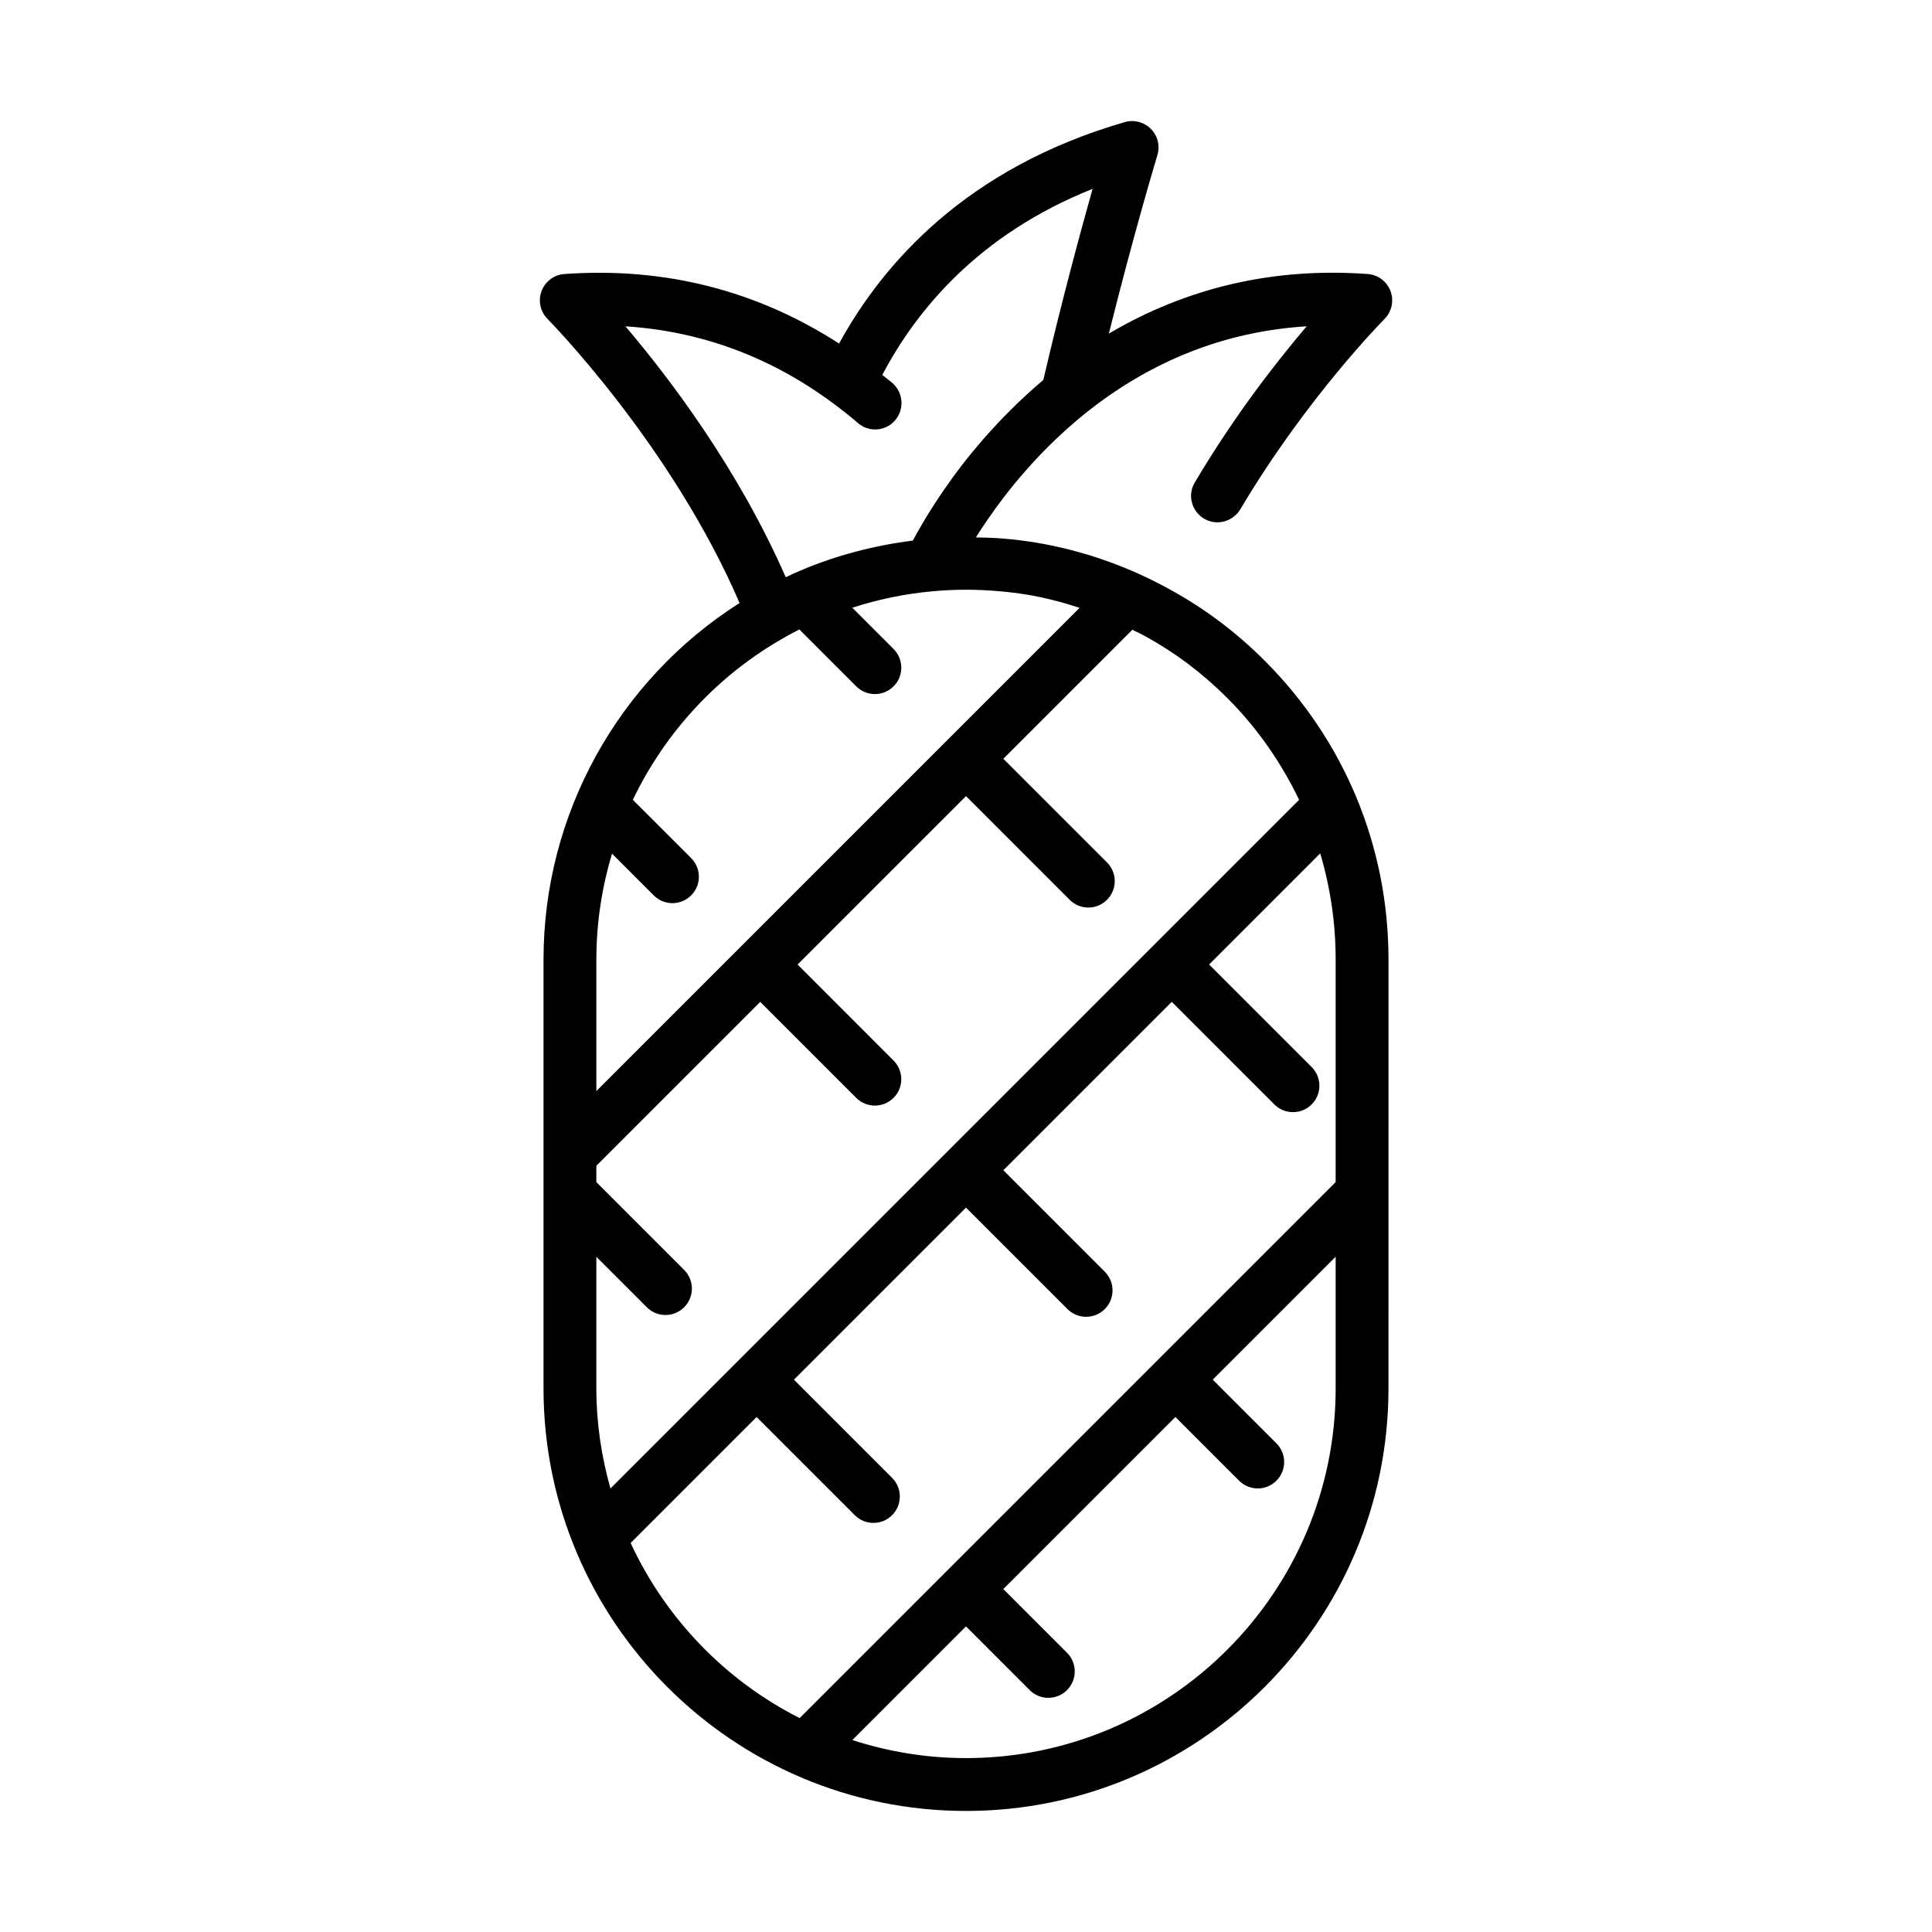 <?xml version="1.0" encoding="UTF-8"?>
<!-- Uploaded to: SVG Repo, www.svgrepo.com, Generator: SVG Repo Mixer Tools -->
<svg fill="#000000" width="800px" height="800px" version="1.1" viewBox="144 144 512 512" xmlns="http://www.w3.org/2000/svg">
 <path d="m454.64 300.55c-11.316-6.348-23.473-10.645-36.195-12.773-2.844-0.449-5.688-0.824-8.504-1.039-2.422-0.219-4.871-0.27-7.32-0.328 0.941-1.488 1.969-3.07 3.156-4.781 4.953-7.254 13.387-17.953 25.422-27.754 17.613-14.219 37.43-22.062 59.082-23.402-8 9.402-19.289 23.867-29.691 41.461-1.988 3.359-0.738 7.719 2.676 9.613 3.344 1.855 7.512 0.656 9.465-2.633 17.449-29.434 37.953-50.156 38.172-50.375 1.93-1.938 2.555-4.824 1.598-7.387-0.953-2.562-3.312-4.332-6.043-4.535-24.891-1.809-47.871 3.566-68.602 15.789 6.723-26.996 12.789-47.051 12.863-47.293 0.746-2.453 0.086-5.121-1.715-6.945-1.809-1.828-4.469-2.527-6.926-1.809-41.789 12.09-63.996 37.277-75.711 58.688-21.797-14.09-46.234-20.32-72.805-18.43-2.727 0.199-5.09 1.969-6.047 4.535-0.957 2.562-0.332 5.449 1.598 7.387 0.34 0.34 32.789 33.262 50.883 75.262-32.191 20.434-51.957 56.047-51.957 94.449v113.71c0 61.734 50.227 111.96 111.96 111.96 61.734 0 111.96-50.227 111.96-111.96l0.004-113.71c0-29.891-11.66-58.012-32.836-79.188-7.371-7.375-15.621-13.605-24.48-18.512zm14.582 28.406c7.981 7.981 14.312 17.137 19.055 27.008l-182.5 182.5c-2.379-8.441-3.742-17.309-3.742-26.504v-34.898l13.375 13.375c2.734 2.734 7.164 2.734 9.895 0 2.734-2.734 2.734-7.164 0-9.895l-23.27-23.27v-4.332l43.434-43.434 25.434 25.438c2.734 2.734 7.164 2.734 9.895 0 2.731-2.731 2.731-7.16 0-9.895l-25.434-25.438 44.633-44.633 27.477 27.477c2.734 2.734 7.164 2.734 9.895 0 2.734-2.734 2.734-7.164 0-9.895l-27.477-27.477 34.195-34.195c1.246 0.633 2.512 1.207 3.738 1.895 7.754 4.285 14.953 9.727 21.398 16.176zm-104.38-78.039c2.219 1.637 4.414 3.387 6.566 5.231 2.809 2.406 7.008 2.176 9.562-0.5 2.785-2.918 2.523-7.582-0.543-10.207-0.855-0.73-1.742-1.371-2.609-2.078 8.957-17.047 25.426-37.219 55.73-49.316-3.281 11.629-8.25 30.016-13.059 50.645-12.285 10.398-21.074 21.434-26.242 29.004-4.023 5.816-6.773 10.633-8.34 13.57-10.199 1.281-20.18 3.875-29.691 7.894-1.348 0.566-2.664 1.195-3.981 1.82-12.605-28.762-30.922-52.918-42.488-66.496 20.027 1.273 38.504 8.113 55.094 20.434zm-12.578 61.805c1.195-0.688 2.379-1.301 3.566-1.914l15.078 15.078c2.734 2.734 7.164 2.734 9.895 0 2.734-2.734 2.734-7.164 0-9.895l-10.945-10.945c6.969-2.238 14.148-3.727 21.465-4.367 2.871-0.262 5.738-0.395 8.676-0.395 2.934 0 5.805 0.129 8.773 0.398 2.543 0.195 5.012 0.523 7.422 0.906 4.731 0.793 9.359 2.004 13.914 3.488l-128.07 128.07v-34.898c0-9.629 1.465-19.047 4.152-28.023l11.07 11.07c2.734 2.731 7.164 2.731 9.895 0 2.734-2.734 2.734-7.164 0-9.895l-15.449-15.445c8.609-17.938 22.586-33.188 40.562-43.234zm-41.141 240.18 33.379-33.379 26.012 26.012c2.734 2.734 7.164 2.734 9.895 0 2.734-2.734 2.734-7.164 0-9.895l-26.012-26.012 45.602-45.602 26.887 26.887c2.734 2.734 7.164 2.734 9.895 0 2.734-2.734 2.734-7.164 0-9.895l-26.887-26.887 44.633-44.633 27.18 27.18c2.734 2.734 7.164 2.734 9.895 0 2.734-2.734 2.734-7.164 0-9.895l-27.18-27.18 29.445-29.445c2.684 9.004 4.094 18.438 4.094 28.086v59.02l-142.05 142.05c-19.668-9.969-35.504-26.348-44.785-46.41zm88.875 57.012c-10.508 0-20.617-1.707-30.117-4.785l30.113-30.113 16.875 16.875c2.734 2.734 7.164 2.734 9.895 0 2.734-2.734 2.734-7.164 0-9.895l-16.875-16.875 45.602-45.602 16.879 16.879c2.734 2.734 7.164 2.734 9.895 0 2.734-2.734 2.734-7.164 0-9.895l-16.879-16.879 32.574-32.574v34.902c0 54.016-43.945 97.961-97.961 97.961z"/>
</svg>